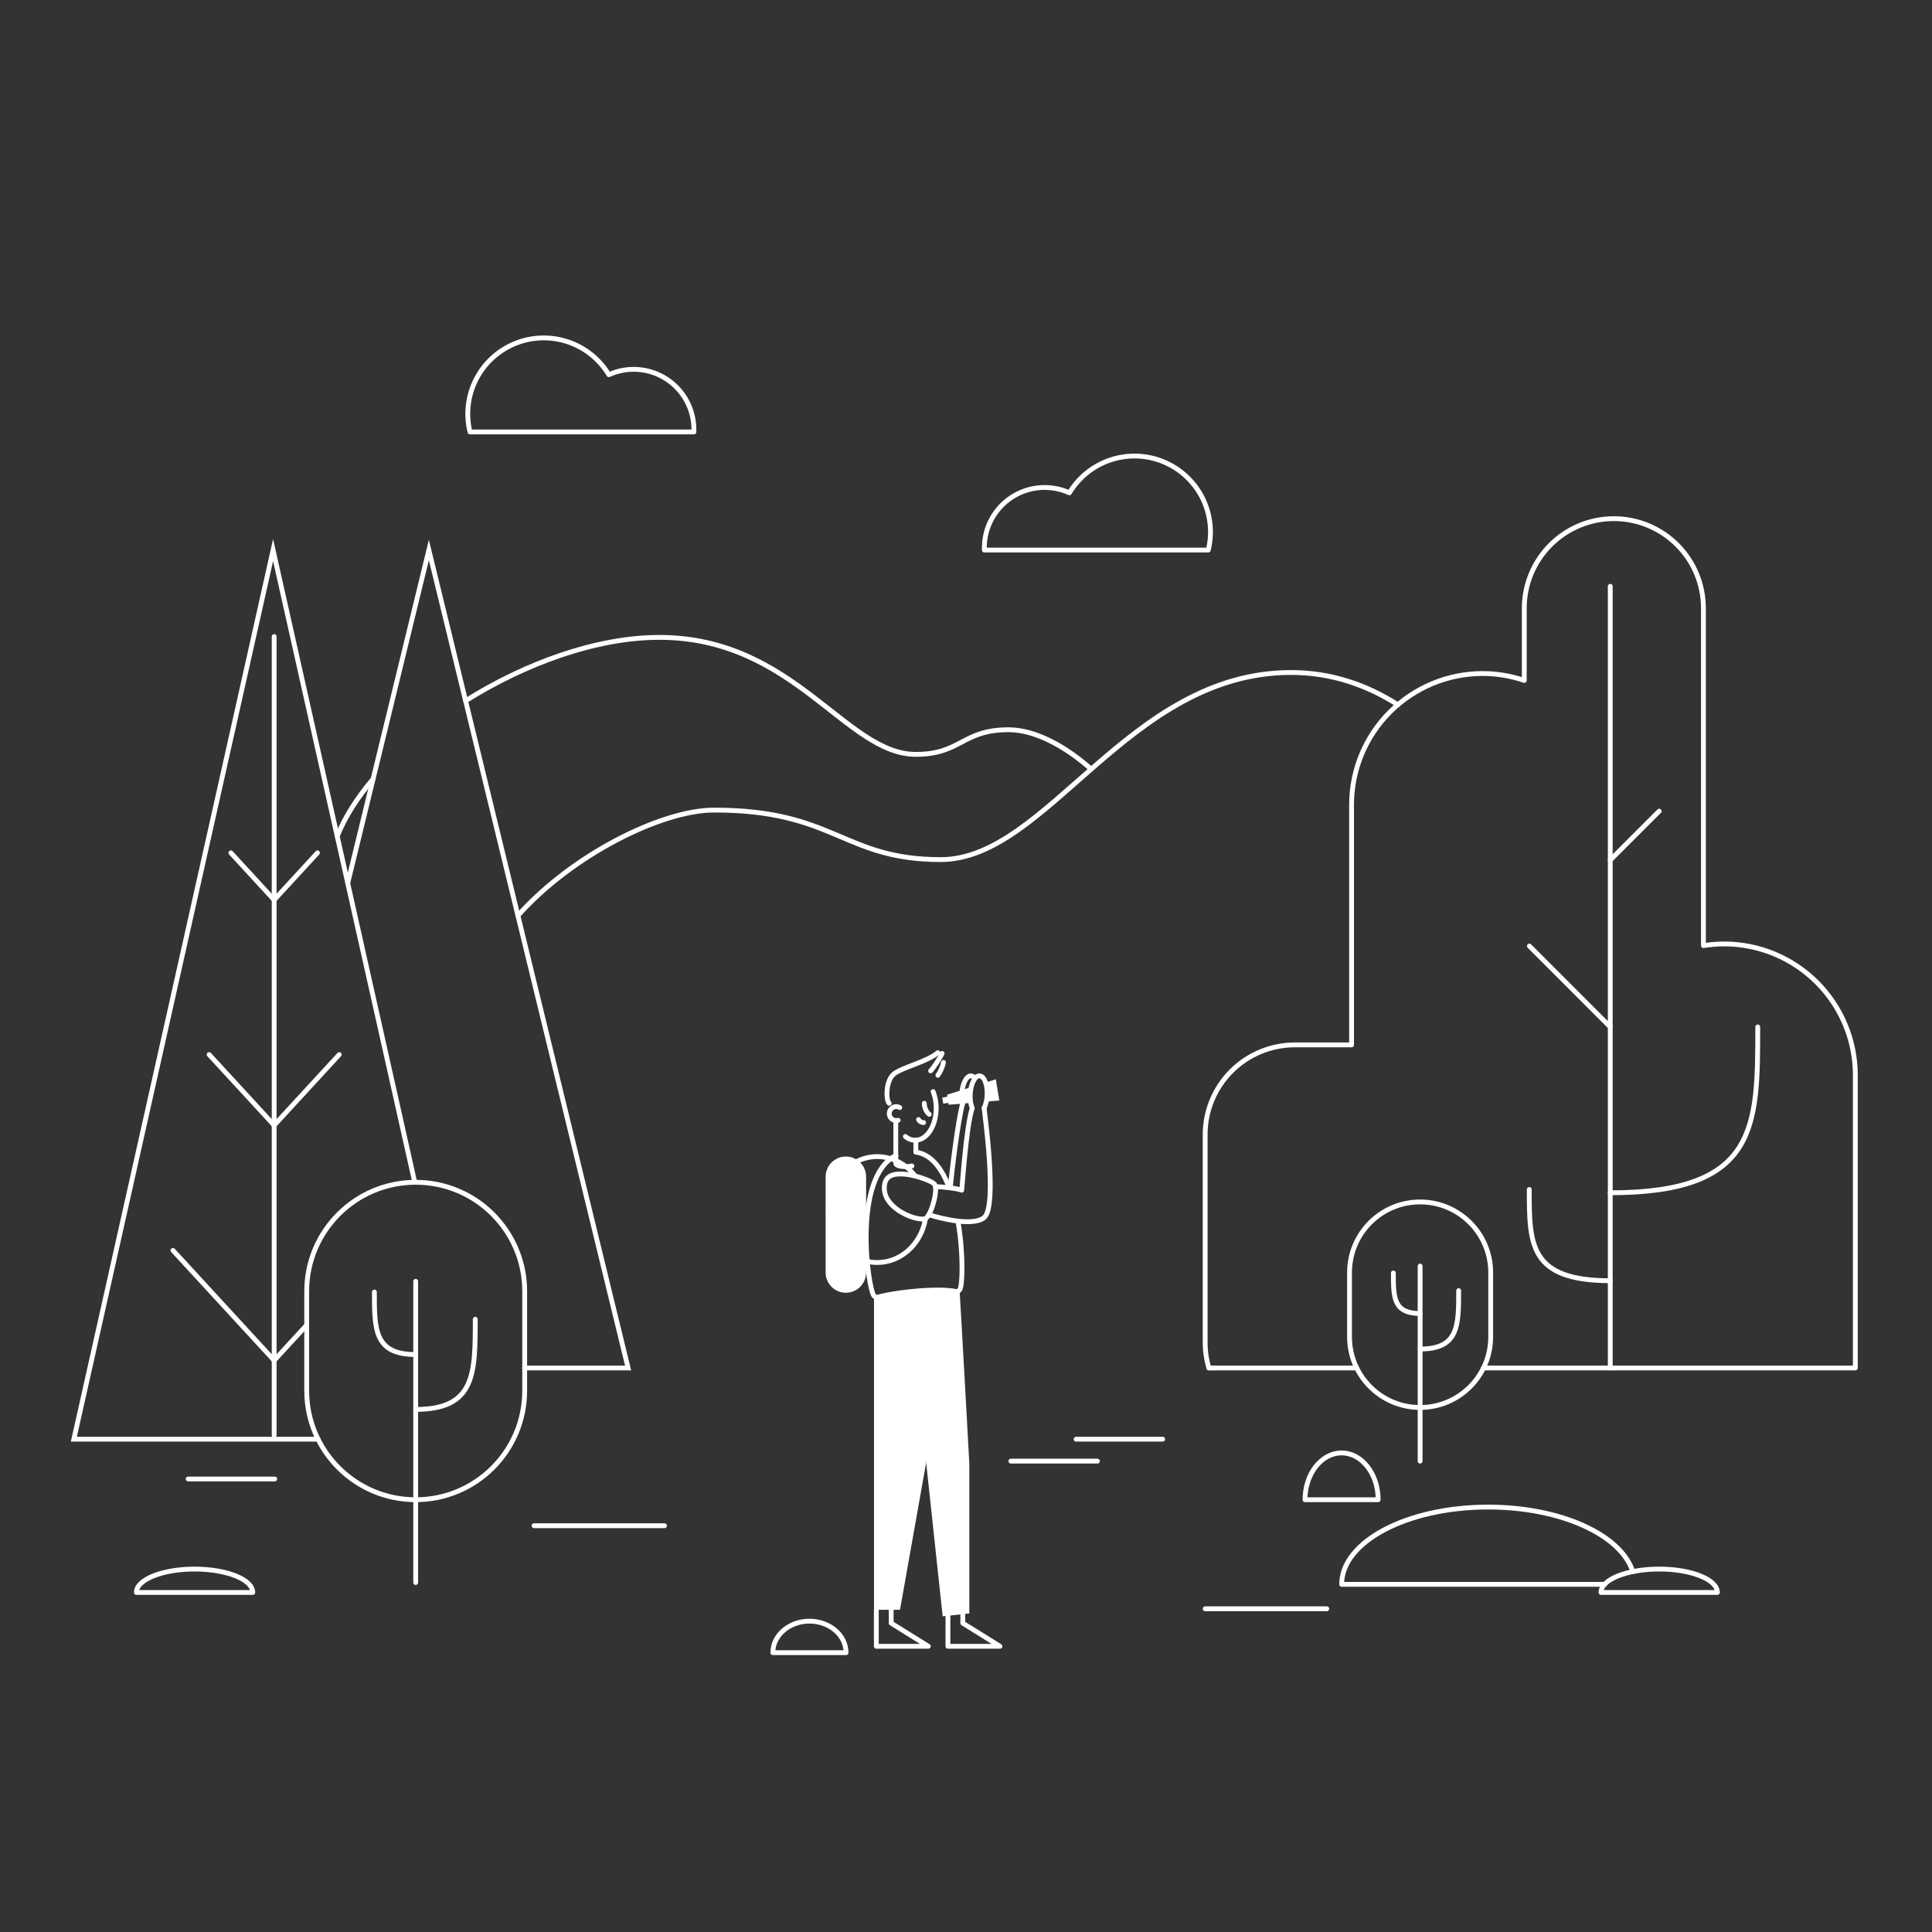 <svg width="1200" height="1200" viewBox="0 0 1200 1200" fill="none" xmlns="http://www.w3.org/2000/svg">
<rect x="0" y="0" width="1200" height="1200" fill="#333333" stroke="none"/>
<path d="M231.76 483.81C221.86 495.49 214.18 507.54 209.45 519.44" stroke="white" stroke-width="3" stroke-linecap="round" stroke-linejoin="round"/>
<path d="M677.75 477.71C662.17 463.94 643.36 453.25 626.43 453.25C597.5 453.25 597.03 468.55 568.84 468.55C525.38 468.55 493.13 395.89 409.55 395.89C370.65 395.89 326.55 411.84 289.19 435.27" stroke="white" stroke-width="3" stroke-linecap="round" stroke-linejoin="round"/>
<path d="M868.18 437.7C849.18 425.53 826.99 417.7 801.88 417.7C700.61 417.7 650.58 533.91 584.3 533.91C523.55 533.91 518.76 503.15 443.56 503.15C410.89 503.15 355.18 531.06 321.68 568.71" stroke="white" stroke-width="3" stroke-linecap="round" stroke-linejoin="round"/>
<path d="M597.81 685.78C597.392 683.786 597.237 681.745 597.35 679.71C597.66 673.24 600.26 668.1 603.16 668.24C603.639 668.297 604.099 668.458 604.509 668.712C604.918 668.966 605.267 669.306 605.53 669.71" stroke="white" stroke-width="3" stroke-linecap="round" stroke-linejoin="round"/>
<path d="M590.28 737.78C590.96 729.33 594.9 696.06 598.11 684.63" stroke="white" stroke-width="3" stroke-miterlimit="10" stroke-linecap="round"/>
<path d="M557.743 998.38H544.37V808.511C560.946 825.015 568.905 846.103 572.697 863.463C574.685 872.559 575.521 880.599 575.86 886.361C576.029 889.241 576.074 891.549 576.077 893.132C576.078 893.924 576.069 894.534 576.06 894.944C576.055 895.149 576.051 895.304 576.047 895.406C576.046 895.425 576.046 895.443 576.045 895.458L557.743 998.38Z" fill="white" stroke="white" stroke-width="3"/>
<path d="M600.558 909.048L600.56 909.081V1000.8L586.841 1002.27L576.362 904.76L576.345 904.608L576.299 904.462L544.72 805.858C545.169 805.707 545.727 805.541 546.398 805.365C547.809 804.993 549.603 804.602 551.683 804.214C555.841 803.439 561.085 802.688 566.584 802.139C572.085 801.589 577.817 801.243 582.954 801.27C587.581 801.294 591.63 801.622 594.578 802.331C594.959 808.181 596.353 833.014 597.701 857.291C598.431 870.424 599.146 883.382 599.679 893.056C599.945 897.894 600.166 901.91 600.32 904.717L600.499 907.972L600.546 908.829L600.558 909.048Z" fill="white" stroke="white" stroke-width="3"/>
<path d="M595 758.46C598.49 778.64 597.9 798.81 596.07 801.16C592.28 806.03 547.07 809.33 542.91 804.99C539.15 801.06 529.15 731.16 556.47 717.7" stroke="white" stroke-width="3" stroke-miterlimit="10" stroke-linecap="round"/>
<path d="M568.84 715.62C578.48 716.88 585.11 725.92 589.55 737.69" stroke="white" stroke-width="3" stroke-miterlimit="10" stroke-linecap="round"/>
<path d="M603.86 688.32C602.84 685.571 602.417 682.636 602.62 679.71C602.93 673.24 605.53 668.1 608.43 668.24C611.33 668.38 613.43 673.74 613.1 680.24C613.02 683.031 612.384 685.778 611.23 688.32" stroke="white" stroke-width="3" stroke-miterlimit="10" stroke-linecap="round"/>
<path d="M586.958 682.947L587.808 682.813L587.941 683.663L587.091 683.796L586.958 682.947Z" fill="white" stroke="white" stroke-width="3"/>
<path d="M568.84 708.22V715.47" stroke="white" stroke-width="3" stroke-linecap="round" stroke-linejoin="round"/>
<path d="M566.39 724.19C562.77 725.08 556.39 724.62 556.39 722.5V696" stroke="white" stroke-width="3" stroke-linecap="round" stroke-linejoin="round"/>
<path d="M579.59 678C580.87 681.296 581.515 684.804 581.49 688.34C581.49 699.34 575.66 708.24 568.49 708.24C566.228 708.198 564.053 707.367 562.34 705.89" stroke="white" stroke-width="3" stroke-miterlimit="10" stroke-linecap="round"/>
<path d="M557.88 695.82C557.487 695.933 557.079 695.99 556.67 695.99C556.004 695.991 555.346 695.839 554.749 695.545C554.151 695.251 553.629 694.822 553.224 694.294C552.819 693.765 552.541 693.15 552.412 692.496C552.284 691.842 552.308 691.168 552.483 690.525C552.657 689.882 552.978 689.288 553.42 688.789C553.861 688.29 554.412 687.9 555.029 687.649C555.646 687.398 556.313 687.293 556.978 687.342C557.642 687.39 558.286 687.592 558.86 687.93" stroke="white" stroke-width="3" stroke-linecap="round" stroke-linejoin="round"/>
<path d="M525.38 719.84C531.494 719.84 536.45 724.796 536.45 730.91V790.38C536.45 796.494 531.494 801.45 525.38 801.45C519.266 801.45 514.31 796.494 514.31 790.38V730.91C514.31 724.796 519.266 719.84 525.38 719.84Z" fill="white" stroke="white" stroke-width="3"/>
<path d="M574.77 757.17C572.19 772.51 559.77 784.17 544.89 784.17C528.11 784.17 514.51 769.44 514.51 751.28C514.51 733.12 528.11 718.38 544.89 718.38C549.459 718.428 553.955 719.537 558.023 721.619C562.091 723.702 565.619 726.701 568.33 730.38" stroke="white" stroke-width="3" stroke-miterlimit="10" stroke-linecap="round"/>
<path d="M581 737C585.94 737.26 593.6 737.92 597.33 739.26C597.73 736.73 599.99 700.49 603.84 688.35" stroke="white" stroke-width="3" stroke-linecap="round" stroke-linejoin="round"/>
<path d="M611.28 688.32C611.28 689.76 619.79 749.2 611.28 756.25C604.61 761.77 585.43 757.16 576.88 754.47" stroke="white" stroke-width="3" stroke-linecap="round" stroke-linejoin="round"/>
<path d="M549.66 734.69C552.48 723.21 578.02 732.76 580.33 735.38C583.1 738.52 578.15 756.22 574.33 757.04C568.1 758.39 546 749.58 549.66 734.69Z" stroke="white" stroke-width="3" stroke-miterlimit="10" stroke-linecap="round"/>
<path d="M325.88 849.68H390.13L266.38 341.65L215.98 548.57" stroke="white" stroke-width="3" stroke-miterlimit="10" stroke-linecap="round"/>
<path d="M257.61 734.34L169.62 341.65L45.87 893.9H197.6" stroke="white" stroke-width="3" stroke-miterlimit="10" stroke-linecap="round"/>
<path d="M170.29 891.44V395.36" stroke="white" stroke-width="3" stroke-linecap="round" stroke-linejoin="round"/>
<path d="M170.29 558.95L197.18 529.72" stroke="white" stroke-width="3" stroke-linecap="round" stroke-linejoin="round"/>
<path d="M170.29 698.94L210.7 655.02" stroke="white" stroke-width="3" stroke-linecap="round" stroke-linejoin="round"/>
<path d="M170.29 844.98L190.01 823.55" stroke="white" stroke-width="3" stroke-linecap="round" stroke-linejoin="round"/>
<path d="M170.29 558.95L143.4 529.72" stroke="white" stroke-width="3" stroke-linecap="round" stroke-linejoin="round"/>
<path d="M170.29 698.94L129.89 655.02" stroke="white" stroke-width="3" stroke-linecap="round" stroke-linejoin="round"/>
<path d="M170.29 844.98L107.44 776.66" stroke="white" stroke-width="3" stroke-linecap="round" stroke-linejoin="round"/>
<path d="M258.2 734.34H258.19C220.806 734.34 190.5 764.646 190.5 802.03V863.81C190.5 901.194 220.806 931.5 258.19 931.5H258.2C295.584 931.5 325.89 901.194 325.89 863.81V802.03C325.89 764.646 295.584 734.34 258.2 734.34Z" stroke="white" stroke-width="3" stroke-linecap="round" stroke-linejoin="round"/>
<path d="M258.19 982.94V795.85" stroke="white" stroke-width="3" stroke-linecap="round" stroke-linejoin="round"/>
<path d="M258.19 875.41C295.19 875.41 295.19 853.13 295.19 819.41" stroke="white" stroke-width="3" stroke-linecap="round" stroke-linejoin="round"/>
<path d="M258.19 841.33C232.54 841.33 232.54 825.86 232.54 802.49" stroke="white" stroke-width="3" stroke-linecap="round" stroke-linejoin="round"/>
<path d="M750.87 849.68H842.73" stroke="white" stroke-width="3" stroke-linecap="round" stroke-linejoin="round"/>
<path d="M921.38 849.68H1152.38V667.57C1152.32 646.032 1143.73 625.395 1128.5 610.166C1113.27 594.937 1092.64 586.353 1071.1 586.29V586.29C1066.72 586.292 1062.35 586.646 1058.03 587.35V377.78C1058.03 363.025 1052.17 348.874 1041.74 338.44C1031.3 328.006 1017.15 322.142 1002.4 322.14V322.14C987.643 322.14 973.491 328.002 963.056 338.436C952.622 348.871 946.76 363.023 946.76 377.78V422.64C938.388 419.787 929.604 418.331 920.76 418.33V418.33C899.221 418.393 878.582 426.978 863.353 442.209C848.123 457.441 839.54 478.081 839.48 499.62V649H804.08C789.366 649.044 775.268 654.909 764.864 665.314C754.46 675.718 748.595 689.816 748.55 704.53V833.86C748.551 839.218 749.333 844.547 750.87 849.68" stroke="white" stroke-width="3" stroke-linecap="round" stroke-linejoin="round"/>
<path d="M1000.16 740.85C1091.77 740.85 1091.77 699.85 1091.77 637.85" stroke="white" stroke-width="3" stroke-linecap="round" stroke-linejoin="round"/>
<path d="M1000.25 795.48C949.85 795.48 949.85 772.92 949.85 738.81" stroke="white" stroke-width="3" stroke-linecap="round" stroke-linejoin="round"/>
<path d="M1000.16 849.68V364.17" stroke="white" stroke-width="3" stroke-linecap="round" stroke-linejoin="round"/>
<path d="M1000.16 637.85L949.94 587.62" stroke="white" stroke-width="3" stroke-linecap="round" stroke-linejoin="round"/>
<path d="M1000.16 534.21L1030.55 503.83" stroke="white" stroke-width="3" stroke-linecap="round" stroke-linejoin="round"/>
<path d="M750.49 341.65C753.174 330.689 751.841 319.129 746.732 309.068C741.622 299.006 733.076 291.108 722.643 286.808C712.21 282.508 700.581 282.089 689.866 285.629C679.15 289.168 670.059 296.431 664.24 306.1C658.54 303.525 652.285 302.419 646.048 302.884C639.811 303.349 633.789 305.37 628.534 308.761C623.279 312.153 618.957 316.807 615.964 322.299C612.971 327.791 611.402 333.945 611.4 340.2C611.4 340.69 611.4 341.2 611.4 341.65H750.49Z" stroke="white" stroke-width="3" stroke-linecap="round" stroke-linejoin="round"/>
<path d="M291.91 268.28C289.226 257.319 290.559 245.759 295.668 235.697C300.777 225.636 309.324 217.738 319.757 213.438C330.19 209.138 341.819 208.719 352.534 212.259C363.249 215.798 372.341 223.061 378.16 232.73C383.859 230.147 390.116 229.035 396.356 229.496C402.597 229.957 408.622 231.977 413.879 235.37C419.137 238.763 423.459 243.421 426.451 248.917C429.442 254.413 431.006 260.572 431 266.83C431 267.31 431 267.83 431 268.28H291.91Z" stroke="white" stroke-width="3" stroke-linecap="round" stroke-linejoin="round"/>
<path d="M1014.14 976.15C1007.01 953.41 969.51 936.06 924.33 936.06C874.05 936.06 833.33 957.53 833.33 984.06H996.67" stroke="white" stroke-width="3" stroke-linecap="round" stroke-linejoin="round"/>
<path d="M502.76 1006.93C490.21 1006.93 480.03 1015.69 480.03 1026.5H525.5C525.5 1015.69 515.32 1006.93 502.76 1006.93Z" stroke="white" stroke-width="3" stroke-linecap="round" stroke-linejoin="round"/>
<path d="M833.3 902.44C820.74 902.44 810.57 915.44 810.57 931.5H856C856 915.45 845.85 902.44 833.3 902.44Z" stroke="white" stroke-width="3" stroke-linecap="round" stroke-linejoin="round"/>
<path d="M120.87 974.57C100.87 974.57 84.71 981.08 84.71 989.1H157C157 981.08 140.84 974.57 120.87 974.57Z" stroke="white" stroke-width="3" stroke-linecap="round" stroke-linejoin="round"/>
<path d="M1030.55 974.57C1010.55 974.57 994.39 981.08 994.39 989.1H1066.7C1066.7 981.08 1050.52 974.57 1030.55 974.57Z" stroke="white" stroke-width="3" stroke-linecap="round" stroke-linejoin="round"/>
<path d="M882.06 746.55H882.05C857.843 746.55 838.22 766.173 838.22 790.38V830.38C838.22 854.586 857.843 874.21 882.05 874.21H882.06C906.266 874.21 925.89 854.586 925.89 830.38V790.38C925.89 766.173 906.266 746.55 882.06 746.55Z" stroke="white" stroke-width="3" stroke-linecap="round" stroke-linejoin="round"/>
<path d="M882.06 907.53V786.38" stroke="white" stroke-width="3" stroke-linecap="round" stroke-linejoin="round"/>
<path d="M882.06 837.9C906 837.9 906 823.47 906 801.64" stroke="white" stroke-width="3" stroke-linecap="round" stroke-linejoin="round"/>
<path d="M882.06 815.83C865.45 815.83 865.45 805.83 865.45 790.67" stroke="white" stroke-width="3" stroke-linecap="round" stroke-linejoin="round"/>
<path d="M331.71 947.65H412.75" stroke="white" stroke-width="3" stroke-linecap="round" stroke-linejoin="round"/>
<path d="M668.4 893.9H722.14" stroke="white" stroke-width="3" stroke-linecap="round" stroke-linejoin="round"/>
<path d="M627.87 907.53H681.62" stroke="white" stroke-width="3" stroke-linecap="round" stroke-linejoin="round"/>
<path d="M116.88 918.64H170.63" stroke="white" stroke-width="3" stroke-linecap="round" stroke-linejoin="round"/>
<path d="M748.55 999.24H824.1" stroke="white" stroke-width="3" stroke-linecap="round" stroke-linejoin="round"/>
<path d="M552.29 685.27C550.21 683.59 549.97 671.27 555.22 667.06C560.47 662.85 575.82 659.56 582.48 653.83" stroke="white" stroke-width="3" stroke-miterlimit="10" stroke-linecap="round"/>
<path d="M578 665.13C579.53 663.82 584.34 656.32 585.15 654.3" stroke="white" stroke-width="3" stroke-miterlimit="10" stroke-linecap="round"/>
<path d="M582.55 667.88C584.227 665.472 585.403 662.751 586.01 659.88" stroke="white" stroke-width="3" stroke-miterlimit="10" stroke-linecap="round"/>
<path d="M618.955 682.189L614.39 682.566C614.491 681.816 614.561 681.061 614.598 680.304C614.744 677.968 614.538 675.627 613.99 673.357L617.322 672.31L618.955 682.189Z" fill="white" stroke="white" stroke-width="3"/>
<path d="M601.122 679.632C601.047 680.984 601.08 682.34 601.221 683.685L590.501 684.571L589.927 681L601.324 677.398C601.226 678.139 601.159 678.885 601.122 679.632Z" fill="white" stroke="white" stroke-width="3"/>
<path d="M544.3 999.88V1022.54H576.61L553.54 1008.18V999.13" stroke="white" stroke-width="3" stroke-linecap="round" stroke-linejoin="round"/>
<path d="M588.78 999.88V1022.54H621.09L598.01 1008.18V999.13" stroke="white" stroke-width="3" stroke-linecap="round" stroke-linejoin="round"/>
<path d="M574.07 685.27C574.07 686.46 574.61 690.189 577.16 692.099" stroke="white" stroke-width="3" stroke-miterlimit="10" stroke-linecap="round"/>
<path d="M570.54 695.39C570.841 695.959 571.293 696.434 571.848 696.763C572.402 697.091 573.036 697.26 573.68 697.25" stroke="white" stroke-width="3" stroke-miterlimit="10" stroke-linecap="round"/>
</svg>
